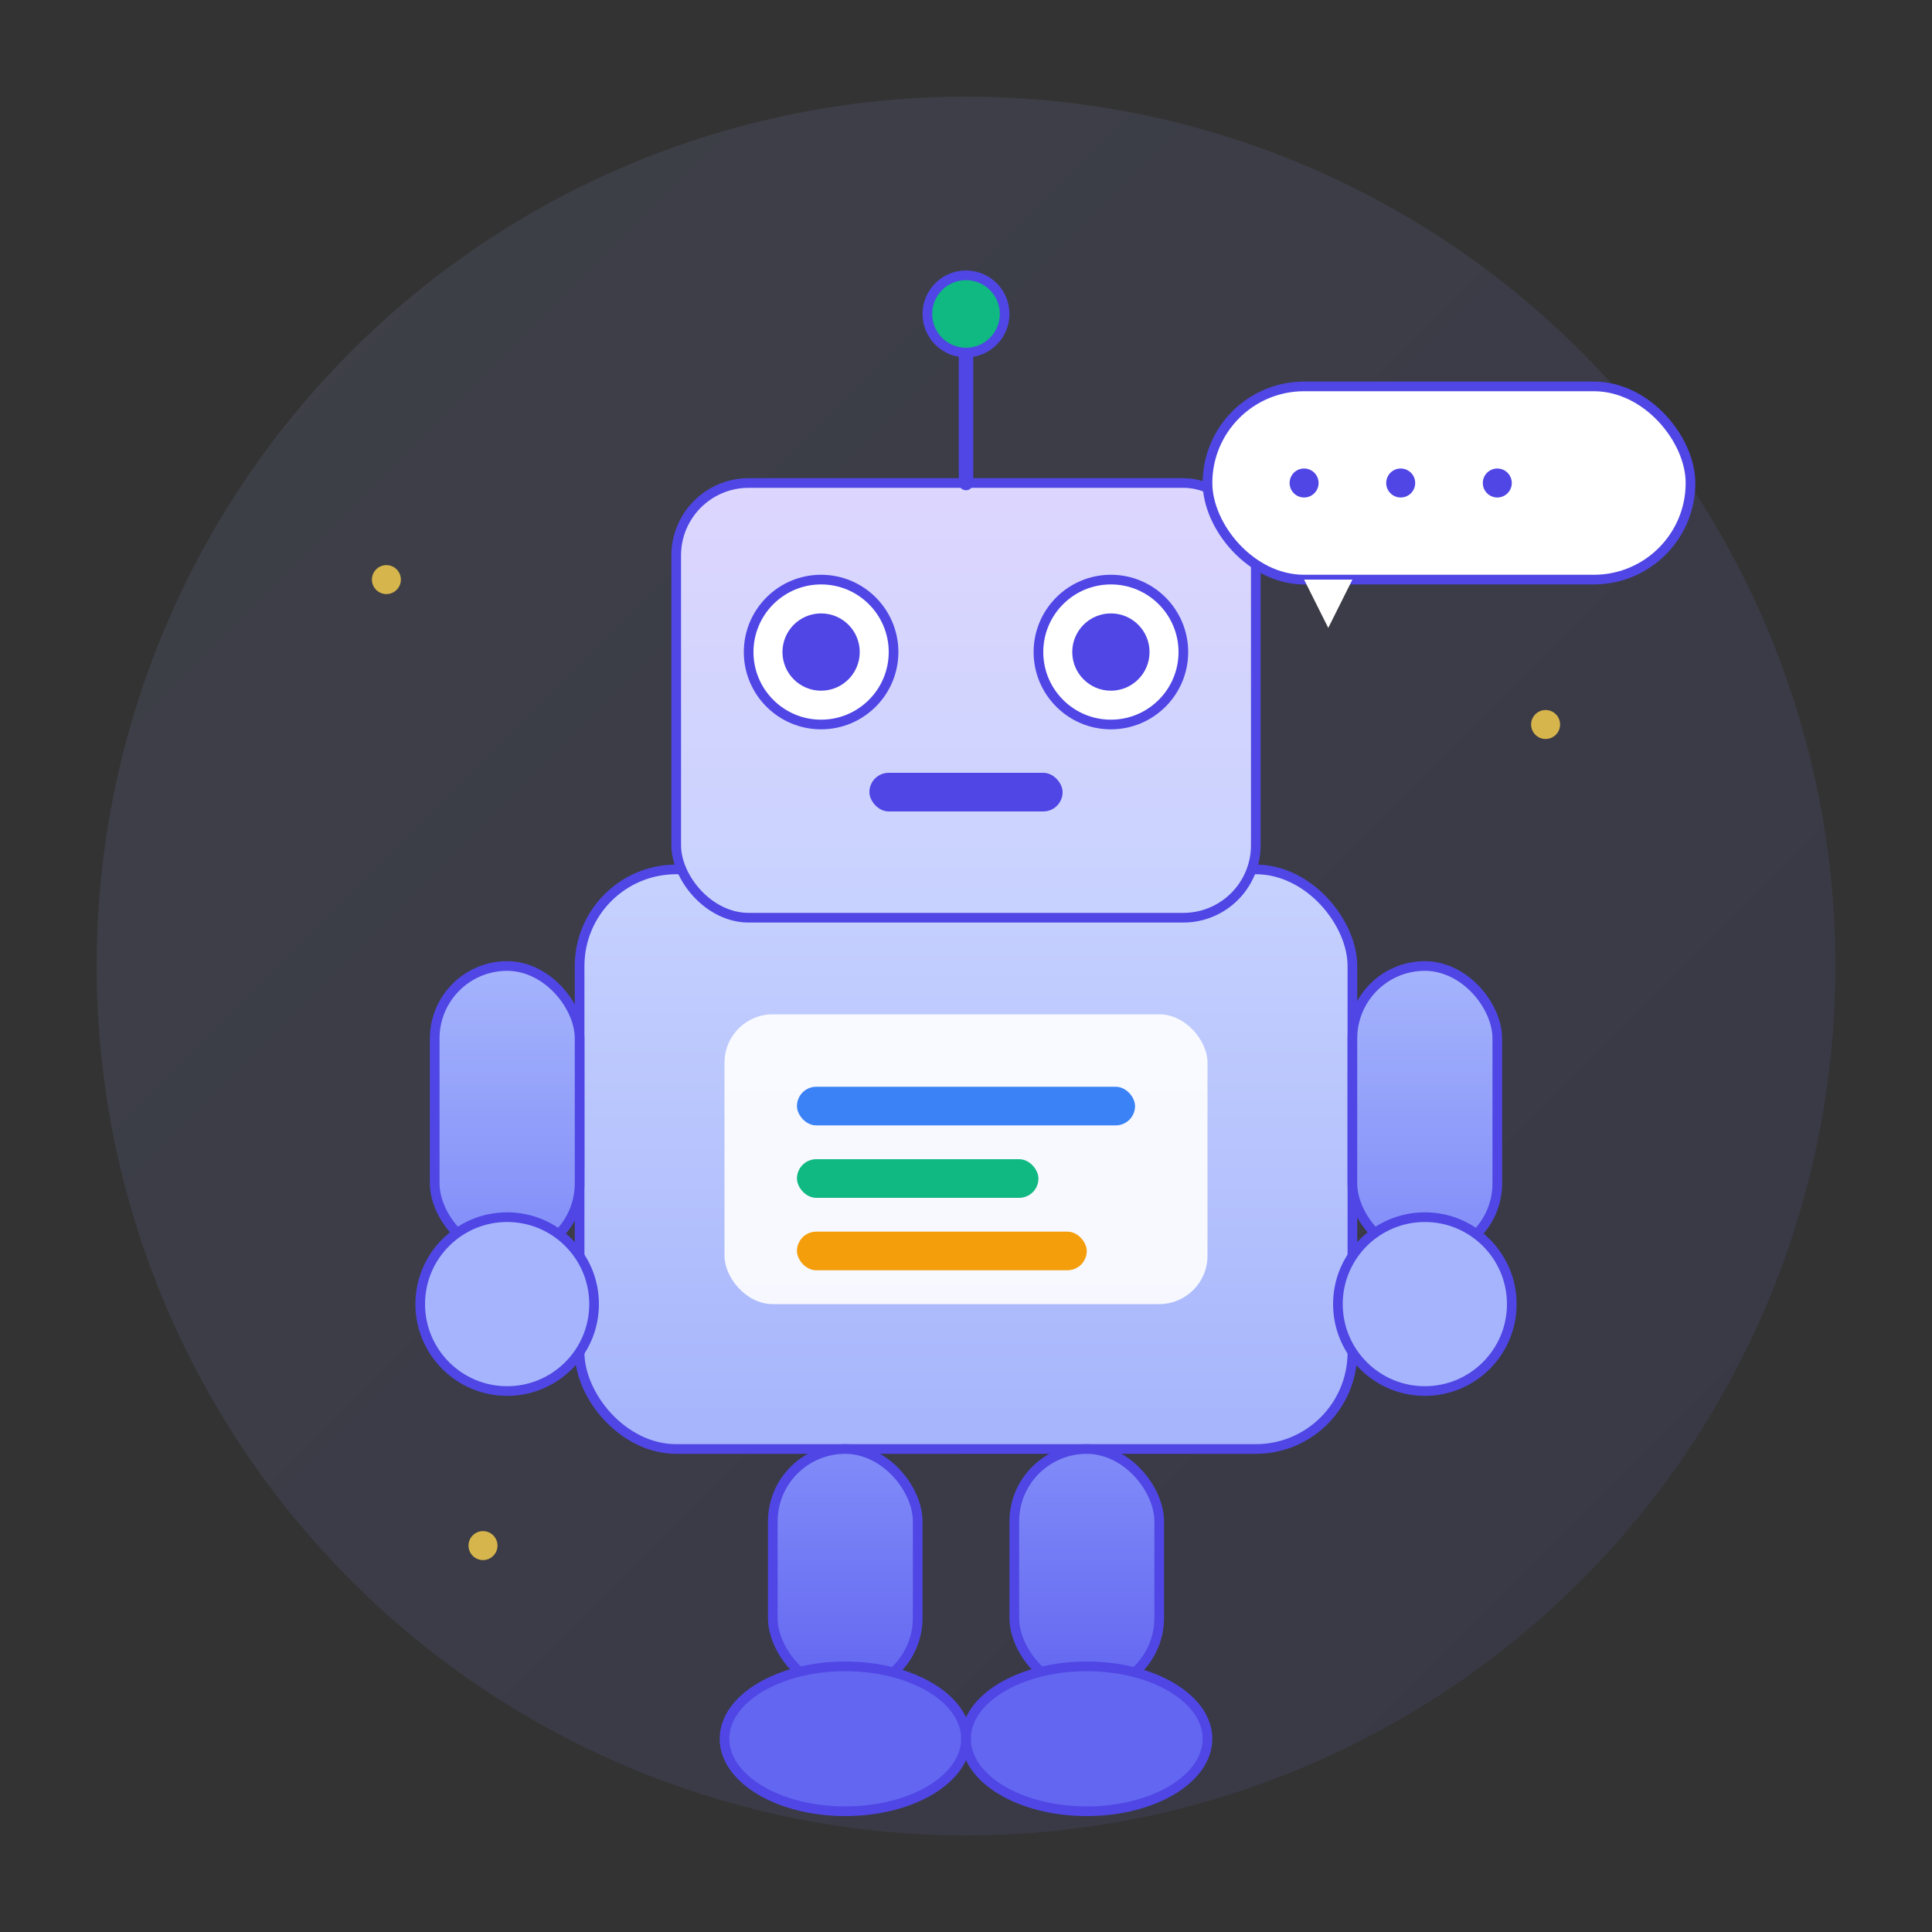 <svg xmlns="http://www.w3.org/2000/svg" viewBox="0 0 400 400" fill="none">
  <rect x="0" y="0" width="400" height="400" fill="#333333" stroke="none"/>
  <!-- Background Circle -->
  <circle cx="200" cy="200" r="180" fill="url(#bg-gradient)" opacity="0.1"/>
  
  <!-- Robot Body -->
  <rect x="120" y="180" width="160" height="120" rx="20" fill="url(#body-gradient)" stroke="#4F46E5" stroke-width="2"/>
  
  <!-- Robot Head -->
  <rect x="140" y="100" width="120" height="90" rx="15" fill="url(#head-gradient)" stroke="#4F46E5" stroke-width="2"/>
  
  <!-- Antenna -->
  <line x1="200" y1="100" x2="200" y2="70" stroke="#4F46E5" stroke-width="3" stroke-linecap="round"/>
  <circle cx="200" cy="65" r="8" fill="#10B981" stroke="#4F46E5" stroke-width="2">
    <animate attributeName="fill" values="#10B981;#3B82F6;#10B981" dur="2s" repeatCount="indefinite"/>
  </circle>
  
  <!-- Eyes -->
  <circle cx="170" cy="135" r="15" fill="#FFFFFF" stroke="#4F46E5" stroke-width="2"/>
  <circle cx="230" cy="135" r="15" fill="#FFFFFF" stroke="#4F46E5" stroke-width="2"/>
  <circle cx="170" cy="135" r="8" fill="#4F46E5">
    <animate attributeName="cx" values="170;175;170" dur="3s" repeatCount="indefinite"/>
  </circle>
  <circle cx="230" cy="135" r="8" fill="#4F46E5">
    <animate attributeName="cx" values="230;225;230" dur="3s" repeatCount="indefinite"/>
  </circle>
  
  <!-- Mouth -->
  <rect x="180" y="160" width="40" height="8" rx="4" fill="#4F46E5"/>
  
  <!-- Arms -->
  <rect x="90" y="200" width="30" height="60" rx="15" fill="url(#arm-gradient)" stroke="#4F46E5" stroke-width="2"/>
  <rect x="280" y="200" width="30" height="60" rx="15" fill="url(#arm-gradient)" stroke="#4F46E5" stroke-width="2"/>
  
  <!-- Hands -->
  <circle cx="105" cy="270" r="18" fill="#A5B4FC" stroke="#4F46E5" stroke-width="2"/>
  <circle cx="295" cy="270" r="18" fill="#A5B4FC" stroke="#4F46E5" stroke-width="2"/>
  
  <!-- Body Details -->
  <rect x="150" y="210" width="100" height="60" rx="10" fill="#FFFFFF" opacity="0.9"/>
  <rect x="165" y="225" width="70" height="8" rx="4" fill="#3B82F6"/>
  <rect x="165" y="240" width="50" height="8" rx="4" fill="#10B981"/>
  <rect x="165" y="255" width="60" height="8" rx="4" fill="#F59E0B"/>
  
  <!-- Legs -->
  <rect x="160" y="300" width="30" height="50" rx="15" fill="url(#leg-gradient)" stroke="#4F46E5" stroke-width="2"/>
  <rect x="210" y="300" width="30" height="50" rx="15" fill="url(#leg-gradient)" stroke="#4F46E5" stroke-width="2"/>
  
  <!-- Feet -->
  <ellipse cx="175" cy="360" rx="25" ry="15" fill="#6366F1" stroke="#4F46E5" stroke-width="2"/>
  <ellipse cx="225" cy="360" rx="25" ry="15" fill="#6366F1" stroke="#4F46E5" stroke-width="2"/>
  
  <!-- Chat Bubble -->
  <g transform="translate(250, 80)">
    <rect x="0" y="0" width="100" height="40" rx="20" fill="#FFFFFF" stroke="#4F46E5" stroke-width="2"/>
    <path d="M20 40 L25 50 L30 40" fill="#FFFFFF"/>
    <circle cx="20" cy="20" r="3" fill="#4F46E5"/>
    <circle cx="40" cy="20" r="3" fill="#4F46E5"/>
    <circle cx="60" cy="20" r="3" fill="#4F46E5"/>
    <animateTransform attributeName="transform" type="scale" values="1;1.05;1" dur="2s" repeatCount="indefinite"/>
  </g>
  
  <!-- Sparkles -->
  <g opacity="0.8">
    <circle cx="80" cy="120" r="3" fill="#FCD34D">
      <animate attributeName="opacity" values="0;1;0" dur="2s" repeatCount="indefinite"/>
    </circle>
    <circle cx="320" cy="150" r="3" fill="#FCD34D">
      <animate attributeName="opacity" values="0;1;0" dur="2s" begin="0.5s" repeatCount="indefinite"/>
    </circle>
    <circle cx="100" cy="320" r="3" fill="#FCD34D">
      <animate attributeName="opacity" values="0;1;0" dur="2s" begin="1s" repeatCount="indefinite"/>
    </circle>
  </g>
  
  <!-- Gradients -->
  <defs>
    <linearGradient id="bg-gradient" x1="0%" y1="0%" x2="100%" y2="100%">
      <stop offset="0%" style="stop-color:#A5B4FC"/>
      <stop offset="100%" style="stop-color:#6366F1"/>
    </linearGradient>
    <linearGradient id="body-gradient" x1="0%" y1="0%" x2="0%" y2="100%">
      <stop offset="0%" style="stop-color:#C7D2FE"/>
      <stop offset="100%" style="stop-color:#A5B4FC"/>
    </linearGradient>
    <linearGradient id="head-gradient" x1="0%" y1="0%" x2="0%" y2="100%">
      <stop offset="0%" style="stop-color:#DDD6FE"/>
      <stop offset="100%" style="stop-color:#C7D2FE"/>
    </linearGradient>
    <linearGradient id="arm-gradient" x1="0%" y1="0%" x2="0%" y2="100%">
      <stop offset="0%" style="stop-color:#A5B4FC"/>
      <stop offset="100%" style="stop-color:#818CF8"/>
    </linearGradient>
    <linearGradient id="leg-gradient" x1="0%" y1="0%" x2="0%" y2="100%">
      <stop offset="0%" style="stop-color:#818CF8"/>
      <stop offset="100%" style="stop-color:#6366F1"/>
    </linearGradient>
  </defs>
</svg>

